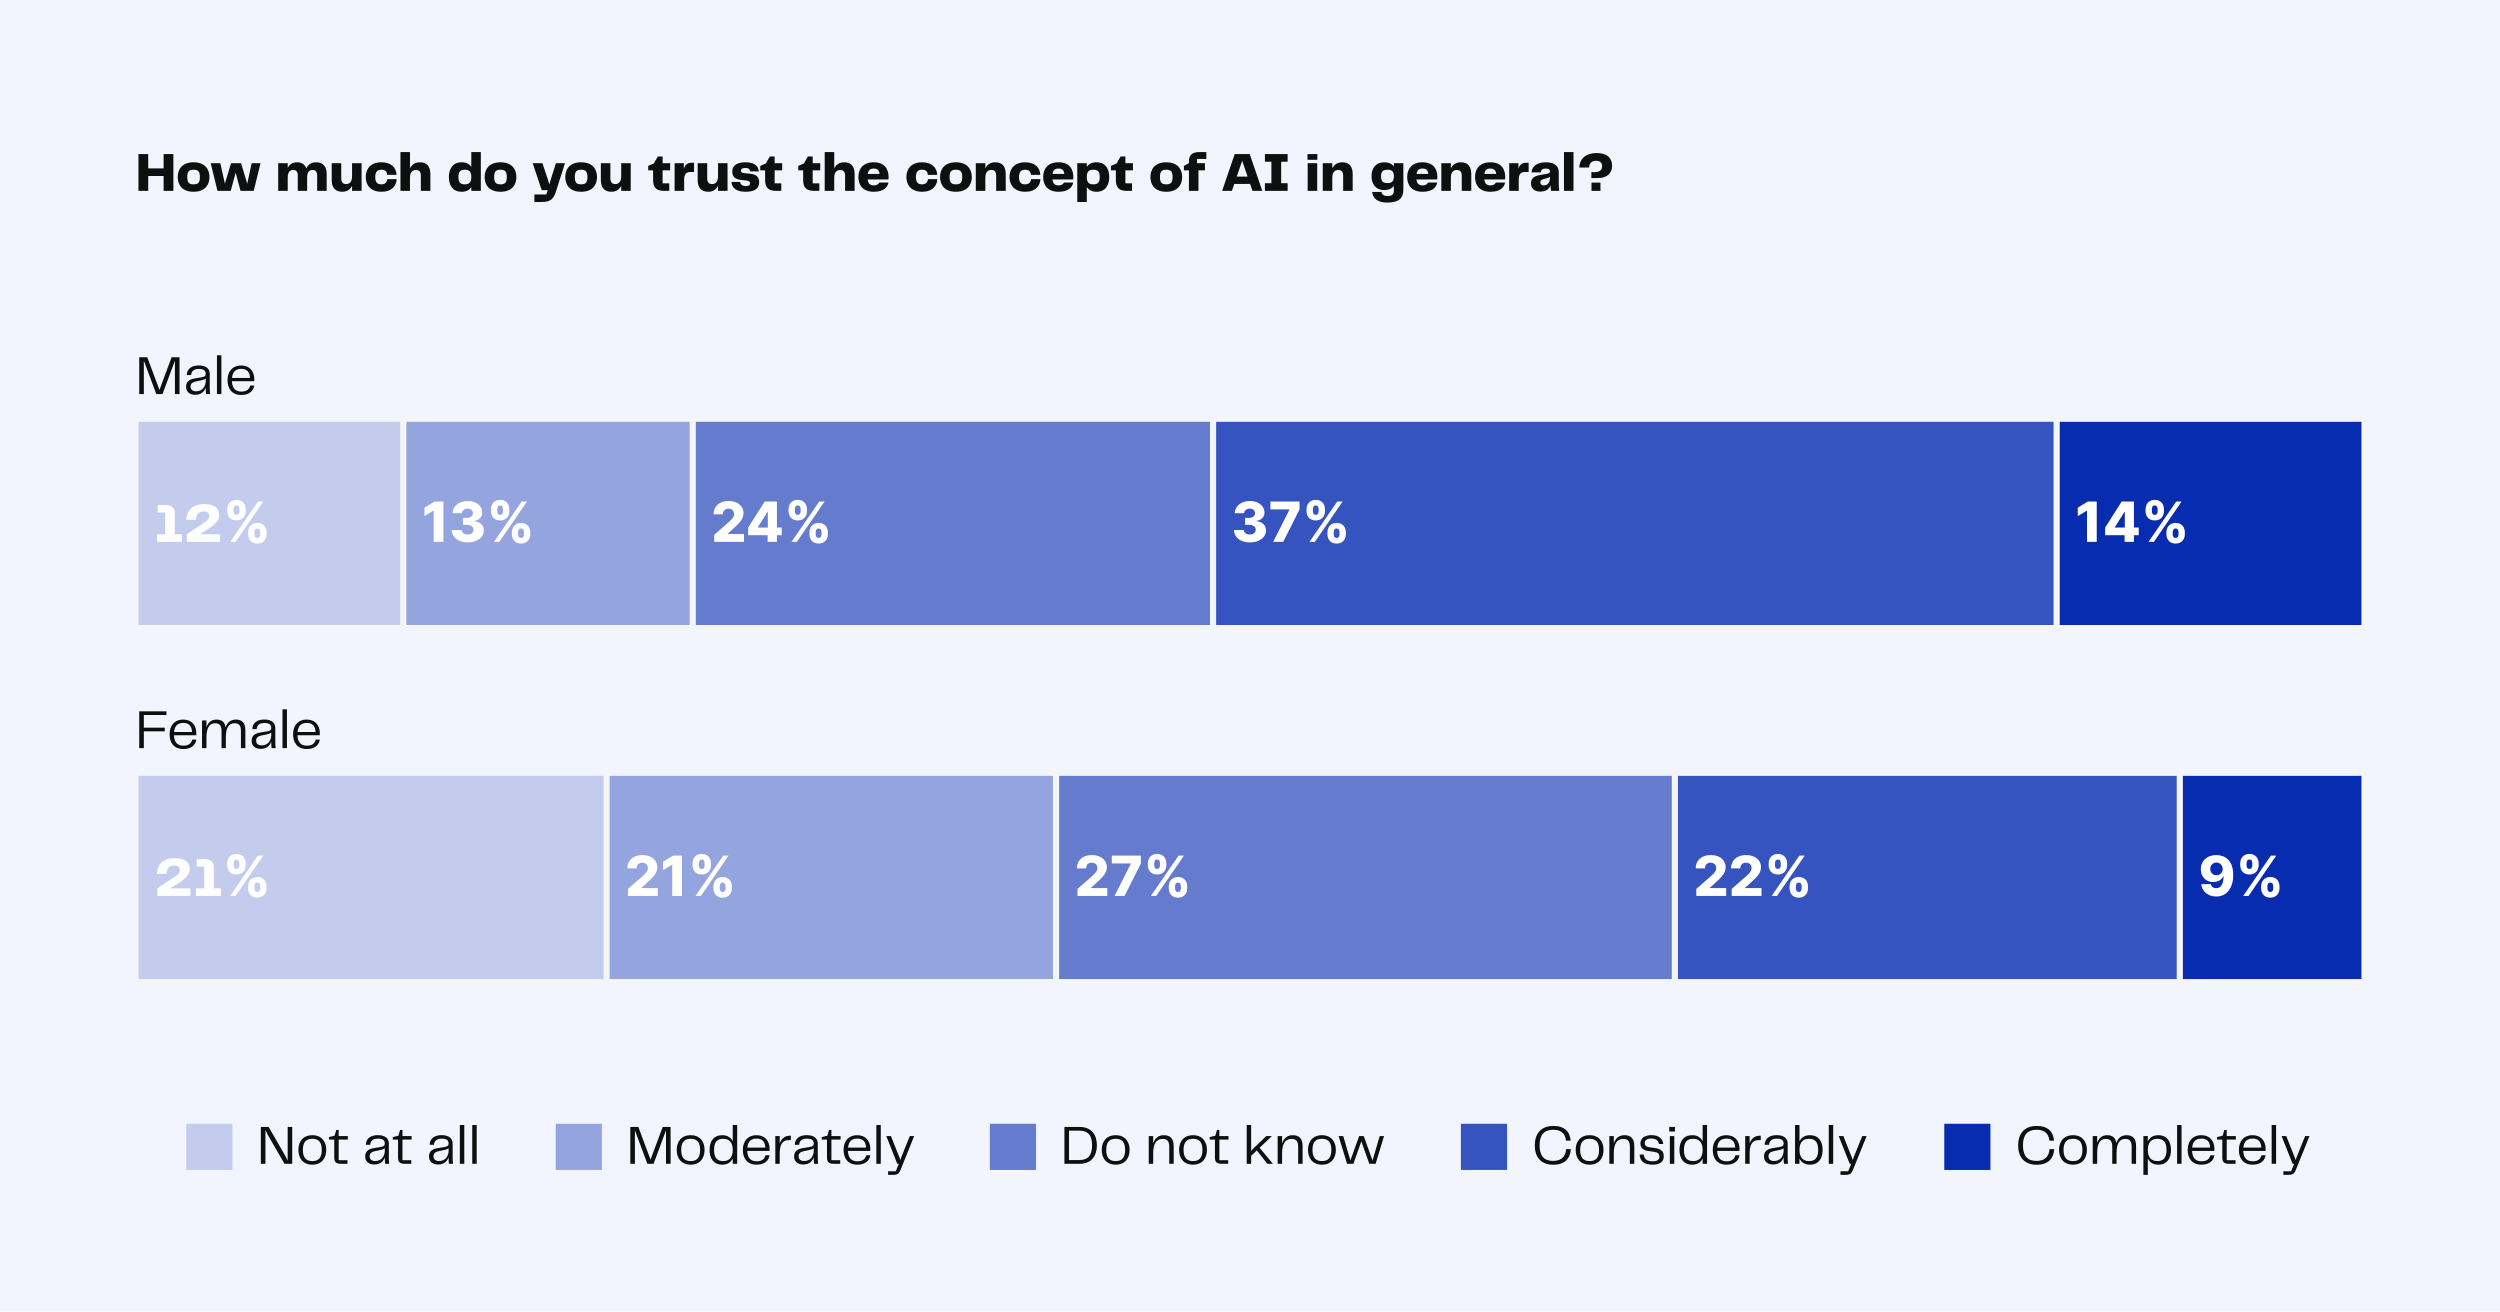 <svg width="812" height="426" viewBox="0 0 812 426" fill="none" xmlns="http://www.w3.org/2000/svg">
<rect width="812" height="426" fill="#F2F5FD"/>
<path d="M53.144 54.692V50.03H56.312V62H53.144V57.158H48.14V62H44.972V50.03H48.14V54.692H53.144ZM62.873 62.288C59.057 62.288 57.725 59.93 57.725 57.5C57.725 55.088 59.057 52.712 62.873 52.712C66.689 52.712 68.039 55.088 68.039 57.5C68.039 59.912 66.689 62.288 62.873 62.288ZM60.821 57.5C60.821 59.3 61.397 59.876 62.873 59.876C64.349 59.876 64.925 59.3 64.925 57.5C64.925 55.7 64.349 55.124 62.873 55.124C61.397 55.124 60.821 55.7 60.821 57.5ZM80.301 59.66L81.741 53H84.621L82.407 62H78.123L76.539 56.078L74.937 62H70.635L68.439 53H71.553L73.047 59.642L75.045 53H78.303L80.301 59.66ZM102.669 52.712C105.027 52.712 106.107 54.17 106.107 56.528V62H103.011V56.996C103.011 55.844 102.561 55.214 101.535 55.214C100.311 55.214 99.754 56.006 99.754 57.77V62H96.712V56.996C96.712 55.844 96.261 55.214 95.236 55.214C94.029 55.214 93.454 56.006 93.454 57.77V62H90.358V53H93.454V54.53C94.011 53.414 94.966 52.712 96.513 52.712C98.061 52.712 99.034 53.45 99.484 54.71C100.041 53.504 101.031 52.712 102.669 52.712ZM114.347 57.23V53H117.443V62H114.347V60.362C113.771 61.532 112.745 62.288 111.161 62.288C108.803 62.288 107.741 60.83 107.741 58.472V53H110.837V57.932C110.837 59.138 111.323 59.786 112.421 59.786C113.627 59.786 114.347 58.958 114.347 57.23ZM118.791 57.5C118.791 55.07 120.159 52.712 123.885 52.712C127.143 52.712 128.727 54.548 128.799 56.798H125.757C125.667 55.736 125.127 55.124 123.921 55.124C122.625 55.124 121.887 55.7 121.887 57.5C121.887 59.3 122.589 59.876 123.867 59.876C125.145 59.876 125.685 59.174 125.793 58.184H128.835C128.763 60.326 127.269 62.288 123.921 62.288C120.195 62.288 118.791 59.93 118.791 57.5ZM136.402 52.712C138.76 52.712 139.786 54.17 139.786 56.528V62H136.69V57.05C136.69 55.862 136.204 55.214 135.124 55.214C133.882 55.214 133.162 56.006 133.162 57.77V62H130.066V49.4H133.162V54.674C133.756 53.486 134.8 52.712 136.402 52.712ZM153.08 54.224V49.4H156.176V62H153.08V60.776C152.45 61.73 151.442 62.288 149.93 62.288C146.96 62.288 145.79 60.056 145.79 57.482C145.79 54.98 146.96 52.712 149.93 52.712C151.442 52.712 152.45 53.27 153.08 54.224ZM150.956 59.876C152.54 59.876 153.08 59.102 153.08 57.5C153.08 55.898 152.54 55.124 150.956 55.124C149.426 55.124 148.904 55.826 148.904 57.5C148.904 59.174 149.426 59.876 150.956 59.876ZM162.558 62.288C158.742 62.288 157.41 59.93 157.41 57.5C157.41 55.088 158.742 52.712 162.558 52.712C166.374 52.712 167.724 55.088 167.724 57.5C167.724 59.912 166.374 62.288 162.558 62.288ZM160.506 57.5C160.506 59.3 161.082 59.876 162.558 59.876C164.034 59.876 164.61 59.3 164.61 57.5C164.61 55.7 164.034 55.124 162.558 55.124C161.082 55.124 160.506 55.7 160.506 57.5ZM178.912 58.22L180.568 53H183.502L180.64 62.018C179.92 64.358 178.984 65.6 176.158 65.6H173.566V63.152H177.436L177.904 61.748H175.942L173.026 53H176.176L177.922 58.22L178.444 59.894L178.912 58.22ZM188.75 62.288C184.934 62.288 183.602 59.93 183.602 57.5C183.602 55.088 184.934 52.712 188.75 52.712C192.566 52.712 193.916 55.088 193.916 57.5C193.916 59.912 192.566 62.288 188.75 62.288ZM186.698 57.5C186.698 59.3 187.274 59.876 188.75 59.876C190.226 59.876 190.802 59.3 190.802 57.5C190.802 55.7 190.226 55.124 188.75 55.124C187.274 55.124 186.698 55.7 186.698 57.5ZM201.763 57.23V53H204.859V62H201.763V60.362C201.187 61.532 200.161 62.288 198.577 62.288C196.219 62.288 195.157 60.83 195.157 58.472V53H198.253V57.932C198.253 59.138 198.739 59.786 199.837 59.786C201.043 59.786 201.763 58.958 201.763 57.23ZM217.379 62H215.741C212.987 62 212.123 60.776 212.123 58.454V55.322H210.539V53.882L212.375 53.072L213.653 50.822H215.219V53H217.667V55.322H215.219V59.552H217.379V62ZM224.679 52.856H225.435V55.862H224.337C222.843 55.862 222.213 56.582 222.213 58.4V62H219.117V53H222.123V54.836C222.483 53.558 223.221 52.856 224.679 52.856ZM233.21 57.23V53H236.306V62H233.21V60.362C232.634 61.532 231.608 62.288 230.024 62.288C227.666 62.288 226.604 60.83 226.604 58.472V53H229.7V57.932C229.7 59.138 230.186 59.786 231.284 59.786C232.49 59.786 233.21 58.958 233.21 57.23ZM237.58 59.102H240.388C240.46 59.84 241.072 60.434 242.224 60.434C243.232 60.434 243.628 60.11 243.628 59.588C243.628 59.138 243.466 58.76 242.422 58.634L240.514 58.418C238.768 58.22 237.832 57.284 237.832 55.718C237.832 53.576 239.668 52.712 242.08 52.712C244.564 52.712 246.292 53.558 246.472 55.664H243.664C243.574 54.962 243.088 54.548 242.098 54.548C241.054 54.548 240.658 54.926 240.658 55.43C240.658 55.808 240.874 56.15 241.72 56.24L243.574 56.42C245.698 56.636 246.58 57.5 246.58 59.228C246.58 60.938 245.518 62.288 242.17 62.288C238.876 62.288 237.652 60.758 237.58 59.102ZM253.765 62H252.127C249.373 62 248.509 60.776 248.509 58.454V55.322H246.925V53.882L248.761 53.072L250.039 50.822H251.605V53H254.053V55.322H251.605V59.552H253.765V62ZM266.123 62H264.485C261.731 62 260.867 60.776 260.867 58.454V55.322H259.283V53.882L261.119 53.072L262.397 50.822H263.963V53H266.411V55.322H263.963V59.552H266.123V62ZM274.197 52.712C276.555 52.712 277.581 54.17 277.581 56.528V62H274.485V57.05C274.485 55.862 273.999 55.214 272.919 55.214C271.677 55.214 270.957 56.006 270.957 57.77V62H267.861V49.4H270.957V54.674C271.551 53.486 272.595 52.712 274.197 52.712ZM283.845 60.218C284.763 60.218 285.321 59.822 285.573 59.282H288.579C288.273 60.83 287.049 62.288 283.773 62.288C280.101 62.288 278.805 59.948 278.805 57.482C278.805 54.872 280.317 52.712 283.773 52.712C287.445 52.712 288.615 55.034 288.615 57.536C288.615 57.824 288.597 58.094 288.561 58.292H281.811C281.991 59.732 282.693 60.218 283.845 60.218ZM283.809 54.746C282.693 54.746 282.045 55.196 281.847 56.492H285.681C285.573 55.358 285.015 54.746 283.809 54.746ZM294.397 57.5C294.397 55.07 295.765 52.712 299.491 52.712C302.749 52.712 304.333 54.548 304.405 56.798H301.363C301.273 55.736 300.733 55.124 299.527 55.124C298.231 55.124 297.493 55.7 297.493 57.5C297.493 59.3 298.195 59.876 299.473 59.876C300.751 59.876 301.291 59.174 301.399 58.184H304.441C304.369 60.326 302.875 62.288 299.527 62.288C295.801 62.288 294.397 59.93 294.397 57.5ZM310.478 62.288C306.662 62.288 305.33 59.93 305.33 57.5C305.33 55.088 306.662 52.712 310.478 52.712C314.294 52.712 315.644 55.088 315.644 57.5C315.644 59.912 314.294 62.288 310.478 62.288ZM308.426 57.5C308.426 59.3 309.002 59.876 310.478 59.876C311.954 59.876 312.53 59.3 312.53 57.5C312.53 55.7 311.954 55.124 310.478 55.124C309.002 55.124 308.426 55.7 308.426 57.5ZM323.275 52.712C325.633 52.712 326.659 54.17 326.659 56.528V62H323.563V57.05C323.563 55.862 323.077 55.214 321.997 55.214C320.755 55.214 320.035 56.006 320.035 57.77V62H316.939V53H320.035V54.674C320.629 53.486 321.673 52.712 323.275 52.712ZM327.883 57.5C327.883 55.07 329.251 52.712 332.977 52.712C336.235 52.712 337.819 54.548 337.891 56.798H334.849C334.759 55.736 334.219 55.124 333.013 55.124C331.717 55.124 330.979 55.7 330.979 57.5C330.979 59.3 331.681 59.876 332.959 59.876C334.237 59.876 334.777 59.174 334.885 58.184H337.927C337.855 60.326 336.361 62.288 333.013 62.288C329.287 62.288 327.883 59.93 327.883 57.5ZM343.857 60.218C344.775 60.218 345.333 59.822 345.585 59.282H348.591C348.285 60.83 347.061 62.288 343.785 62.288C340.113 62.288 338.817 59.948 338.817 57.482C338.817 54.872 340.329 52.712 343.785 52.712C347.457 52.712 348.627 55.034 348.627 57.536C348.627 57.824 348.609 58.094 348.573 58.292H341.823C342.003 59.732 342.705 60.218 343.857 60.218ZM343.821 54.746C342.705 54.746 342.057 55.196 341.859 56.492H345.693C345.585 55.358 345.027 54.746 343.821 54.746ZM356.162 52.712C359.114 52.712 360.284 54.926 360.284 57.518C360.284 60.02 359.114 62.288 356.162 62.288C354.632 62.288 353.606 61.712 352.994 60.74V65.6H349.898V53H352.994V54.224C353.606 53.27 354.632 52.712 356.162 52.712ZM355.118 59.876C356.648 59.876 357.188 59.174 357.188 57.5C357.188 55.826 356.648 55.124 355.118 55.124C353.534 55.124 352.994 55.898 352.994 57.5C352.994 59.102 353.534 59.876 355.118 59.876ZM367.689 62H366.051C363.297 62 362.433 60.776 362.433 58.454V55.322H360.849V53.882L362.685 53.072L363.963 50.822H365.529V53H367.977V55.322H365.529V59.552H367.689V62ZM378.805 62.288C374.989 62.288 373.656 59.93 373.656 57.5C373.656 55.088 374.989 52.712 378.805 52.712C382.621 52.712 383.971 55.088 383.971 57.5C383.971 59.912 382.621 62.288 378.805 62.288ZM376.753 57.5C376.753 59.3 377.329 59.876 378.805 59.876C380.281 59.876 380.857 59.3 380.857 57.5C380.857 55.7 380.281 55.124 378.805 55.124C377.329 55.124 376.753 55.7 376.753 57.5ZM389.263 62H386.167V55.322H384.529V53.882L386.167 52.982V52.388C386.167 50.588 387.085 49.4 389.353 49.4H391.819V51.632H388.795V53H391.369V55.322H389.263V62ZM409.995 62H406.809L406.035 59.75H400.887L400.113 62H396.945L401.031 50.03H405.909L409.995 62ZM403.461 52.226L401.697 57.356H405.225L403.461 52.226ZM418.223 50.03V52.532H416.117V59.498H418.223V62H410.843V59.498H412.949V52.532H410.843V50.03H418.223ZM427.879 51.902H424.675V50.03H427.879V51.902ZM427.825 62H424.729V53H427.825V62ZM435.969 52.712C438.327 52.712 439.353 54.17 439.353 56.528V62H436.257V57.05C436.257 55.862 435.771 55.214 434.691 55.214C433.449 55.214 432.729 56.006 432.729 57.77V62H429.633V53H432.729V54.674C433.323 53.486 434.367 52.712 435.969 52.712ZM452.719 54.08V53H455.815V61.478C455.815 64.394 454.357 65.798 450.559 65.798C447.301 65.798 445.825 64.286 445.699 62.342H448.705C448.813 63.134 449.389 63.674 450.721 63.674C452.089 63.674 452.719 63.17 452.719 61.964V60.362C452.107 61.226 451.117 61.73 449.641 61.73C446.671 61.73 445.465 59.606 445.465 57.23C445.465 54.8 446.671 52.73 449.641 52.73C451.117 52.73 452.107 53.234 452.719 54.08ZM450.703 59.462C452.215 59.462 452.719 58.742 452.719 57.284C452.719 55.844 452.215 55.124 450.703 55.124C449.155 55.124 448.561 55.736 448.561 57.284C448.561 58.85 449.155 59.462 450.703 59.462ZM462.087 60.218C463.005 60.218 463.563 59.822 463.815 59.282H466.821C466.515 60.83 465.291 62.288 462.015 62.288C458.343 62.288 457.047 59.948 457.047 57.482C457.047 54.872 458.559 52.712 462.015 52.712C465.687 52.712 466.857 55.034 466.857 57.536C466.857 57.824 466.839 58.094 466.803 58.292H460.053C460.233 59.732 460.935 60.218 462.087 60.218ZM462.051 54.746C460.935 54.746 460.287 55.196 460.089 56.492H463.923C463.815 55.358 463.257 54.746 462.051 54.746ZM474.483 52.712C476.841 52.712 477.867 54.17 477.867 56.528V62H474.771V57.05C474.771 55.862 474.285 55.214 473.205 55.214C471.963 55.214 471.243 56.006 471.243 57.77V62H468.147V53H471.243V54.674C471.837 53.486 472.881 52.712 474.483 52.712ZM484.13 60.218C485.048 60.218 485.606 59.822 485.858 59.282H488.864C488.558 60.83 487.334 62.288 484.058 62.288C480.386 62.288 479.09 59.948 479.09 57.482C479.09 54.872 480.602 52.712 484.058 52.712C487.73 52.712 488.9 55.034 488.9 57.536C488.9 57.824 488.882 58.094 488.846 58.292H482.096C482.276 59.732 482.978 60.218 484.13 60.218ZM484.094 54.746C482.978 54.746 482.33 55.196 482.132 56.492H485.966C485.858 55.358 485.3 54.746 484.094 54.746ZM495.751 52.856H496.507V55.862H495.409C493.915 55.862 493.285 56.582 493.285 58.4V62H490.189V53H493.195V54.836C493.555 53.558 494.293 52.856 495.751 52.856ZM500.256 62.234C498.456 62.234 497.268 61.208 497.268 59.624C497.268 58.184 497.862 57.23 500.346 56.816L502.38 56.456C503.208 56.312 503.424 56.096 503.424 55.628C503.424 55.088 503.1 54.764 502.074 54.764C500.994 54.764 500.472 55.196 500.454 55.988H497.448C497.538 54.08 499.194 52.712 502.038 52.712C504.882 52.712 506.286 53.882 506.286 55.934V59.516C506.286 60.47 506.34 61.262 506.448 62H503.784C503.694 61.478 503.64 60.866 503.64 60.128C503.19 61.442 502.074 62.234 500.256 62.234ZM501.426 60.218C502.596 60.218 503.424 59.39 503.424 57.77V57.428C502.992 57.752 502.578 57.86 502.02 58.004L501.498 58.13C500.634 58.346 500.31 58.652 500.31 59.264C500.31 59.894 500.796 60.218 501.426 60.218ZM511.075 62H507.979V49.4H511.075V62ZM518.876 57.842H516.878V55.916H517.886C519.776 55.916 520.37 55.016 520.37 53.954C520.37 52.964 519.74 52.226 518.462 52.226C516.914 52.226 516.212 53.036 516.14 54.404H512.936C513.044 52.298 514.304 49.706 518.642 49.706C522.188 49.706 523.61 51.506 523.61 53.846C523.61 56.276 521.99 57.842 518.876 57.842ZM519.83 62H516.914V59.3H519.83V62Z" fill="#0E1010"/>
<path d="M58.31 116.03V128H56.816V117.146L52.784 128H50.768L46.718 117.146V128H45.224V116.03H47.834L51.794 126.65L55.736 116.03H58.31ZM63.412 128.234C61.684 128.234 60.442 127.334 60.442 125.624C60.442 124.166 61.234 123.248 63.178 122.924L65.464 122.546C66.418 122.384 66.814 122.132 66.814 121.448C66.814 120.53 66.346 119.828 64.6 119.828C62.836 119.828 62.17 120.656 62.08 121.826H60.658C60.712 119.918 62.062 118.694 64.546 118.694C67.012 118.694 68.128 119.828 68.128 121.448V125.768C68.128 126.416 68.146 127.118 68.236 128H66.922C66.85 127.226 66.796 126.56 66.796 125.894C66.454 126.974 65.5 128.234 63.412 128.234ZM63.7 127.1C65.824 127.1 66.814 125.444 66.814 123.734V122.96C66.364 123.284 65.878 123.428 65.194 123.572L63.7 123.878C62.476 124.13 61.9 124.598 61.9 125.57C61.9 126.596 62.638 127.1 63.7 127.1ZM71.908 128H70.468V115.4H71.908V128ZM78.421 127.19C80.185 127.19 80.995 126.362 81.265 125.228H82.579C82.399 126.596 81.355 128.288 78.367 128.288C75.271 128.288 73.903 126.2 73.903 123.482C73.903 120.8 75.379 118.712 78.367 118.712C81.067 118.712 82.597 120.566 82.597 123.194C82.597 123.428 82.597 123.608 82.561 123.824H75.325C75.433 126.29 76.621 127.19 78.421 127.19ZM78.385 119.81C76.675 119.81 75.559 120.62 75.361 122.744H81.193C81.121 120.674 80.059 119.81 78.385 119.81Z" fill="#0E1010"/>
<rect x="44.5" y="136.5" width="86" height="67" fill="#082CAF" fill-opacity="0.2" stroke="#F3F5F7"/>
<rect x="131.5" y="136.5" width="93" height="67" fill="#082CAF" fill-opacity="0.4" stroke="#F3F5F7"/>
<rect x="225.5" y="136.5" width="168" height="67" fill="#082CAF" fill-opacity="0.6" stroke="#F3F5F7"/>
<rect x="668.5" y="136.5" width="99" height="67" fill="#082CAF" stroke="#F3F5F7"/>
<rect x="394.5" y="136.5" width="273" height="67" fill="#082CAF" fill-opacity="0.8" stroke="#F3F5F7"/>
<path d="M59.09 176H50.972V173.534H53.636V166.496H51.224V164.03H53.69C55.922 164.03 56.786 165.128 56.786 166.658V173.534H59.09V176ZM71.442 176H60.66V173.534L66.709 169.484C67.626 168.872 67.969 168.26 67.969 167.558C67.969 166.766 67.465 166.118 66.186 166.118C64.296 166.118 63.721 167.36 63.666 168.836H60.48C60.535 166.28 62.118 163.724 66.331 163.724C69.984 163.724 71.191 165.326 71.191 167.252C71.191 168.854 70.201 170.276 67.177 172.058L64.873 173.534H71.442V176ZM80.603 173.545V172.855C80.603 172.318 80.719 171.822 80.949 171.366C81.183 170.91 81.522 170.543 81.965 170.266C82.408 169.989 82.949 169.851 83.589 169.851C84.241 169.851 84.788 169.989 85.231 170.266C85.679 170.539 86.015 170.903 86.241 171.359C86.471 171.811 86.587 172.31 86.587 172.855V173.545C86.587 174.082 86.471 174.579 86.241 175.035C86.011 175.491 85.672 175.857 85.225 176.134C84.778 176.411 84.232 176.55 83.589 176.55C82.941 176.55 82.395 176.411 81.952 176.134C81.509 175.857 81.172 175.491 80.942 175.035C80.716 174.579 80.603 174.082 80.603 173.545ZM82.643 172.855V173.545C82.643 173.818 82.709 174.08 82.841 174.332C82.977 174.583 83.226 174.709 83.589 174.709C83.959 174.709 84.209 174.587 84.337 174.344C84.464 174.097 84.528 173.831 84.528 173.545V172.855C84.528 172.57 84.466 172.301 84.343 172.05C84.224 171.794 83.972 171.666 83.589 171.666C83.231 171.666 82.984 171.794 82.847 172.05C82.711 172.301 82.643 172.57 82.643 172.855ZM73.815 166.054V165.364C73.815 164.818 73.932 164.32 74.167 163.868C74.405 163.412 74.746 163.048 75.189 162.775C75.633 162.498 76.17 162.359 76.8 162.359C77.452 162.359 78 162.498 78.443 162.775C78.89 163.048 79.229 163.412 79.459 163.868C79.689 164.32 79.805 164.818 79.805 165.364V166.054C79.805 166.599 79.687 167.098 79.453 167.55C79.223 168.001 78.884 168.362 78.437 168.63C77.989 168.898 77.444 169.033 76.8 169.033C76.157 169.033 75.611 168.896 75.164 168.624C74.721 168.351 74.384 167.989 74.154 167.537C73.928 167.085 73.815 166.591 73.815 166.054ZM75.873 165.364V166.054C75.873 166.339 75.939 166.606 76.072 166.853C76.208 167.096 76.451 167.217 76.8 167.217C77.175 167.217 77.424 167.096 77.548 166.853C77.676 166.606 77.74 166.339 77.74 166.054V165.364C77.74 165.078 77.68 164.81 77.561 164.558C77.442 164.303 77.188 164.175 76.8 164.175C76.442 164.175 76.197 164.305 76.065 164.565C75.937 164.825 75.873 165.091 75.873 165.364ZM74.78 176L83.78 162.909H85.525L76.525 176H74.78Z" fill="white"/>
<path d="M144.018 162.909V176H140.861V165.862H140.784L137.857 167.652V164.916L141.085 162.909H144.018ZM151.892 176.179C150.895 176.179 150.01 176.009 149.239 175.668C148.472 175.322 147.867 174.847 147.424 174.242C146.981 173.637 146.755 172.94 146.746 172.152H149.93C149.942 172.437 150.034 172.691 150.204 172.913C150.375 173.13 150.607 173.3 150.901 173.424C151.195 173.548 151.53 173.609 151.905 173.609C152.28 173.609 152.61 173.543 152.895 173.411C153.185 173.275 153.411 173.089 153.573 172.855C153.735 172.616 153.814 172.344 153.809 172.037C153.814 171.73 153.726 171.457 153.547 171.219C153.368 170.98 153.115 170.795 152.787 170.663C152.463 170.531 152.079 170.464 151.636 170.464H150.364V168.214H151.636C152.024 168.214 152.365 168.151 152.659 168.023C152.957 167.895 153.189 167.716 153.356 167.486C153.522 167.251 153.603 166.983 153.599 166.68C153.603 166.386 153.532 166.129 153.388 165.907C153.247 165.681 153.049 165.506 152.793 165.383C152.542 165.259 152.25 165.197 151.917 165.197C151.568 165.197 151.251 165.259 150.965 165.383C150.684 165.506 150.46 165.681 150.294 165.907C150.128 166.133 150.04 166.395 150.032 166.693H147.008C147.017 165.913 147.234 165.227 147.66 164.635C148.086 164.038 148.666 163.572 149.399 163.235C150.136 162.898 150.976 162.73 151.917 162.73C152.855 162.73 153.68 162.894 154.391 163.222C155.103 163.55 155.657 163.998 156.053 164.565C156.449 165.127 156.648 165.764 156.648 166.476C156.652 167.213 156.411 167.82 155.925 168.298C155.444 168.775 154.824 169.069 154.065 169.18V169.282C155.079 169.401 155.844 169.729 156.36 170.266C156.88 170.803 157.138 171.474 157.133 172.28C157.133 173.038 156.91 173.712 156.462 174.3C156.019 174.884 155.401 175.344 154.608 175.68C153.82 176.013 152.915 176.179 151.892 176.179ZM166.25 173.545V172.855C166.25 172.318 166.365 171.822 166.595 171.366C166.83 170.91 167.168 170.543 167.612 170.266C168.055 169.989 168.596 169.851 169.235 169.851C169.887 169.851 170.435 169.989 170.878 170.266C171.325 170.539 171.662 170.903 171.888 171.359C172.118 171.811 172.233 172.31 172.233 172.855V173.545C172.233 174.082 172.118 174.579 171.888 175.035C171.658 175.491 171.319 175.857 170.871 176.134C170.424 176.411 169.879 176.55 169.235 176.55C168.587 176.55 168.042 176.411 167.599 176.134C167.156 175.857 166.819 175.491 166.589 175.035C166.363 174.579 166.25 174.082 166.25 173.545ZM168.289 172.855V173.545C168.289 173.818 168.355 174.08 168.487 174.332C168.624 174.583 168.873 174.709 169.235 174.709C169.606 174.709 169.855 174.587 169.983 174.344C170.111 174.097 170.175 173.831 170.175 173.545V172.855C170.175 172.57 170.113 172.301 169.989 172.05C169.87 171.794 169.619 171.666 169.235 171.666C168.877 171.666 168.63 171.794 168.494 172.05C168.357 172.301 168.289 172.57 168.289 172.855ZM159.462 166.054V165.364C159.462 164.818 159.579 164.32 159.813 163.868C160.052 163.412 160.393 163.048 160.836 162.775C161.279 162.498 161.816 162.359 162.447 162.359C163.099 162.359 163.646 162.498 164.089 162.775C164.537 163.048 164.876 163.412 165.106 163.868C165.336 164.32 165.451 164.818 165.451 165.364V166.054C165.451 166.599 165.334 167.098 165.099 167.55C164.869 168.001 164.531 168.362 164.083 168.63C163.636 168.898 163.09 169.033 162.447 169.033C161.803 169.033 161.258 168.896 160.81 168.624C160.367 168.351 160.031 167.989 159.8 167.537C159.575 167.085 159.462 166.591 159.462 166.054ZM161.52 165.364V166.054C161.52 166.339 161.586 166.606 161.718 166.853C161.854 167.096 162.097 167.217 162.447 167.217C162.822 167.217 163.071 167.096 163.195 166.853C163.322 166.606 163.386 166.339 163.386 166.054V165.364C163.386 165.078 163.327 164.81 163.207 164.558C163.088 164.303 162.835 164.175 162.447 164.175C162.089 164.175 161.844 164.305 161.712 164.565C161.584 164.825 161.52 165.091 161.52 165.364ZM160.427 176L169.427 162.909H171.172L162.172 176H160.427Z" fill="white"/>
<path d="M231.965 176V173.724L236.74 169.544C237.098 169.22 237.403 168.924 237.654 168.656C237.906 168.383 238.097 168.11 238.229 167.837C238.362 167.56 238.428 167.26 238.428 166.936C238.428 166.574 238.349 166.265 238.191 166.009C238.033 165.749 237.816 165.549 237.539 165.408C237.262 165.268 236.945 165.197 236.587 165.197C236.224 165.197 235.907 165.272 235.634 165.421C235.362 165.566 235.148 165.777 234.995 166.054C234.846 166.331 234.771 166.668 234.771 167.064H231.773C231.773 166.173 231.974 165.404 232.374 164.756C232.775 164.109 233.337 163.61 234.062 163.261C234.79 162.907 235.636 162.73 236.599 162.73C237.592 162.73 238.455 162.896 239.188 163.229C239.921 163.561 240.488 164.026 240.888 164.622C241.293 165.214 241.496 165.903 241.496 166.687C241.496 167.185 241.396 167.68 241.195 168.17C240.995 168.66 240.635 169.201 240.115 169.793C239.599 170.386 238.866 171.095 237.916 171.922L236.35 173.366V173.45H241.656V176H231.965ZM243.003 173.827V171.359L248.366 162.909H250.558V166.259H249.286L246.148 171.232V171.334H253.914V173.827H243.003ZM249.324 176V173.072L249.388 171.992V162.909H252.348V176H249.324ZM262.904 173.545V172.855C262.904 172.318 263.019 171.822 263.249 171.366C263.484 170.91 263.823 170.543 264.266 170.266C264.709 169.989 265.25 169.851 265.889 169.851C266.541 169.851 267.089 169.989 267.532 170.266C267.98 170.539 268.316 170.903 268.542 171.359C268.772 171.811 268.887 172.31 268.887 172.855V173.545C268.887 174.082 268.772 174.579 268.542 175.035C268.312 175.491 267.973 175.857 267.526 176.134C267.078 176.411 266.533 176.55 265.889 176.55C265.242 176.55 264.696 176.411 264.253 176.134C263.81 175.857 263.473 175.491 263.243 175.035C263.017 174.579 262.904 174.082 262.904 173.545ZM264.943 172.855V173.545C264.943 173.818 265.009 174.08 265.142 174.332C265.278 174.583 265.527 174.709 265.889 174.709C266.26 174.709 266.509 174.587 266.637 174.344C266.765 174.097 266.829 173.831 266.829 173.545V172.855C266.829 172.57 266.767 172.301 266.644 172.05C266.524 171.794 266.273 171.666 265.889 171.666C265.531 171.666 265.284 171.794 265.148 172.05C265.012 172.301 264.943 172.57 264.943 172.855ZM256.116 166.054V165.364C256.116 164.818 256.233 164.32 256.468 163.868C256.706 163.412 257.047 163.048 257.49 162.775C257.933 162.498 258.47 162.359 259.101 162.359C259.753 162.359 260.301 162.498 260.744 162.775C261.191 163.048 261.53 163.412 261.76 163.868C261.99 164.32 262.105 164.818 262.105 165.364V166.054C262.105 166.599 261.988 167.098 261.754 167.55C261.524 168.001 261.185 168.362 260.737 168.63C260.29 168.898 259.744 169.033 259.101 169.033C258.458 169.033 257.912 168.896 257.465 168.624C257.021 168.351 256.685 167.989 256.455 167.537C256.229 167.085 256.116 166.591 256.116 166.054ZM258.174 165.364V166.054C258.174 166.339 258.24 166.606 258.372 166.853C258.509 167.096 258.752 167.217 259.101 167.217C259.476 167.217 259.725 167.096 259.849 166.853C259.977 166.606 260.041 166.339 260.041 166.054V165.364C260.041 165.078 259.981 164.81 259.862 164.558C259.742 164.303 259.489 164.175 259.101 164.175C258.743 164.175 258.498 164.305 258.366 164.565C258.238 164.825 258.174 165.091 258.174 165.364ZM257.081 176L266.081 162.909H267.826L258.826 176H257.081Z" fill="white"/>
<path d="M405.945 176.179C404.947 176.179 404.063 176.009 403.292 175.668C402.525 175.322 401.92 174.847 401.477 174.242C401.033 173.637 400.808 172.94 400.799 172.152H403.982C403.995 172.437 404.087 172.691 404.257 172.913C404.428 173.13 404.66 173.3 404.954 173.424C405.248 173.548 405.582 173.609 405.957 173.609C406.332 173.609 406.663 173.543 406.948 173.411C407.238 173.275 407.464 173.089 407.626 172.855C407.788 172.616 407.866 172.344 407.862 172.037C407.866 171.73 407.779 171.457 407.6 171.219C407.421 170.98 407.168 170.795 406.839 170.663C406.516 170.531 406.132 170.464 405.689 170.464H404.417V168.214H405.689C406.077 168.214 406.418 168.151 406.712 168.023C407.01 167.895 407.242 167.716 407.408 167.486C407.575 167.251 407.656 166.983 407.651 166.68C407.656 166.386 407.585 166.129 407.44 165.907C407.3 165.681 407.102 165.506 406.846 165.383C406.594 165.259 406.303 165.197 405.97 165.197C405.621 165.197 405.303 165.259 405.018 165.383C404.737 165.506 404.513 165.681 404.347 165.907C404.18 166.133 404.093 166.395 404.085 166.693H401.061C401.07 165.913 401.287 165.227 401.713 164.635C402.139 164.038 402.719 163.572 403.452 163.235C404.189 162.898 405.028 162.73 405.97 162.73C406.908 162.73 407.732 162.894 408.444 163.222C409.156 163.55 409.71 163.998 410.106 164.565C410.502 165.127 410.7 165.764 410.7 166.476C410.705 167.213 410.464 167.82 409.978 168.298C409.496 168.775 408.876 169.069 408.118 169.18V169.282C409.132 169.401 409.897 169.729 410.413 170.266C410.933 170.803 411.19 171.474 411.186 172.28C411.186 173.038 410.962 173.712 410.515 174.3C410.072 174.884 409.454 175.344 408.661 175.68C407.873 176.013 406.967 176.179 405.945 176.179ZM413.527 176L418.807 165.543V165.46H412.632V162.909H422.08V165.479L416.781 176H413.527ZM431.148 173.545V172.855C431.148 172.318 431.263 171.822 431.494 171.366C431.728 170.91 432.067 170.543 432.51 170.266C432.953 169.989 433.494 169.851 434.134 169.851C434.786 169.851 435.333 169.989 435.776 170.266C436.224 170.539 436.56 170.903 436.786 171.359C437.016 171.811 437.131 172.31 437.131 172.855V173.545C437.131 174.082 437.016 174.579 436.786 175.035C436.556 175.491 436.217 175.857 435.77 176.134C435.322 176.411 434.777 176.55 434.134 176.55C433.486 176.55 432.94 176.411 432.497 176.134C432.054 175.857 431.717 175.491 431.487 175.035C431.261 174.579 431.148 174.082 431.148 173.545ZM433.188 172.855V173.545C433.188 173.818 433.254 174.08 433.386 174.332C433.522 174.583 433.771 174.709 434.134 174.709C434.504 174.709 434.754 174.587 434.881 174.344C435.009 174.097 435.073 173.831 435.073 173.545V172.855C435.073 172.57 435.011 172.301 434.888 172.05C434.768 171.794 434.517 171.666 434.134 171.666C433.776 171.666 433.528 171.794 433.392 172.05C433.256 172.301 433.188 172.57 433.188 172.855ZM424.36 166.054V165.364C424.36 164.818 424.477 164.32 424.712 163.868C424.95 163.412 425.291 163.048 425.734 162.775C426.178 162.498 426.714 162.359 427.345 162.359C427.997 162.359 428.545 162.498 428.988 162.775C429.435 163.048 429.774 163.412 430.004 163.868C430.234 164.32 430.349 164.818 430.349 165.364V166.054C430.349 166.599 430.232 167.098 429.998 167.55C429.768 168.001 429.429 168.362 428.982 168.63C428.534 168.898 427.989 169.033 427.345 169.033C426.702 169.033 426.156 168.896 425.709 168.624C425.266 168.351 424.929 167.989 424.699 167.537C424.473 167.085 424.36 166.591 424.36 166.054ZM426.418 165.364V166.054C426.418 166.339 426.484 166.606 426.616 166.853C426.753 167.096 426.996 167.217 427.345 167.217C427.72 167.217 427.969 167.096 428.093 166.853C428.221 166.606 428.285 166.339 428.285 166.054V165.364C428.285 165.078 428.225 164.81 428.106 164.558C427.987 164.303 427.733 164.175 427.345 164.175C426.987 164.175 426.742 164.305 426.61 164.565C426.482 164.825 426.418 165.091 426.418 165.364ZM425.325 176L434.325 162.909H436.07L427.07 176H425.325Z" fill="white"/>
<path d="M681.018 162.909V176H677.861V165.862H677.784L674.857 167.652V164.916L678.085 162.909H681.018ZM683.753 173.827V171.359L689.116 162.909H691.308V166.259H690.036L686.898 171.232V171.334H694.664V173.827H683.753ZM690.074 176V173.072L690.138 171.992V162.909H693.098V176H690.074ZM703.654 173.545V172.855C703.654 172.318 703.769 171.822 703.999 171.366C704.234 170.91 704.573 170.543 705.016 170.266C705.459 169.989 706 169.851 706.639 169.851C707.291 169.851 707.839 169.989 708.282 170.266C708.73 170.539 709.066 170.903 709.292 171.359C709.522 171.811 709.637 172.31 709.637 172.855V173.545C709.637 174.082 709.522 174.579 709.292 175.035C709.062 175.491 708.723 175.857 708.276 176.134C707.828 176.411 707.283 176.55 706.639 176.55C705.992 176.55 705.446 176.411 705.003 176.134C704.56 175.857 704.223 175.491 703.993 175.035C703.767 174.579 703.654 174.082 703.654 173.545ZM705.693 172.855V173.545C705.693 173.818 705.759 174.08 705.892 174.332C706.028 174.583 706.277 174.709 706.639 174.709C707.01 174.709 707.259 174.587 707.387 174.344C707.515 174.097 707.579 173.831 707.579 173.545V172.855C707.579 172.57 707.517 172.301 707.394 172.05C707.274 171.794 707.023 171.666 706.639 171.666C706.281 171.666 706.034 171.794 705.898 172.05C705.762 172.301 705.693 172.57 705.693 172.855ZM696.866 166.054V165.364C696.866 164.818 696.983 164.32 697.218 163.868C697.456 163.412 697.797 163.048 698.24 162.775C698.683 162.498 699.22 162.359 699.851 162.359C700.503 162.359 701.051 162.498 701.494 162.775C701.941 163.048 702.28 163.412 702.51 163.868C702.74 164.32 702.855 164.818 702.855 165.364V166.054C702.855 166.599 702.738 167.098 702.504 167.55C702.274 168.001 701.935 168.362 701.487 168.63C701.04 168.898 700.494 169.033 699.851 169.033C699.208 169.033 698.662 168.896 698.215 168.624C697.771 168.351 697.435 167.989 697.205 167.537C696.979 167.085 696.866 166.591 696.866 166.054ZM698.924 165.364V166.054C698.924 166.339 698.99 166.606 699.122 166.853C699.259 167.096 699.502 167.217 699.851 167.217C700.226 167.217 700.475 167.096 700.599 166.853C700.727 166.606 700.791 166.339 700.791 166.054V165.364C700.791 165.078 700.731 164.81 700.612 164.558C700.492 164.303 700.239 164.175 699.851 164.175C699.493 164.175 699.248 164.305 699.116 164.565C698.988 164.825 698.924 165.091 698.924 165.364ZM697.831 176L706.831 162.909H708.576L699.576 176H697.831Z" fill="white"/>
<path d="M54.062 231.03V232.236H46.718V236.34H53.522V237.528H46.718V243H45.224V231.03H54.062ZM59.595 242.19C61.359 242.19 62.169 241.362 62.439 240.228H63.753C63.573 241.596 62.529 243.288 59.541 243.288C56.445 243.288 55.077 241.2 55.077 238.482C55.077 235.8 56.553 233.712 59.541 233.712C62.241 233.712 63.771 235.566 63.771 238.194C63.771 238.428 63.771 238.608 63.735 238.824H56.499C56.607 241.29 57.795 242.19 59.595 242.19ZM59.559 234.81C57.849 234.81 56.733 235.62 56.535 237.744H62.367C62.295 235.674 61.233 234.81 59.559 234.81ZM76.651 233.712C78.703 233.712 79.693 234.9 79.693 237.204V243H78.253V237.366C78.253 235.548 77.515 234.918 76.201 234.918C74.239 234.918 73.357 236.466 73.357 239.562V243H71.953V237.366C71.953 235.548 71.197 234.918 69.883 234.918C67.957 234.918 67.057 236.466 67.057 239.562V243H65.617V234H67.057V236.214C67.579 234.666 68.605 233.712 70.333 233.712C72.079 233.712 73.033 234.576 73.285 236.25C73.807 234.666 74.851 233.712 76.651 233.712ZM84.7 243.234C82.972 243.234 81.73 242.334 81.73 240.624C81.73 239.166 82.522 238.248 84.466 237.924L86.751 237.546C87.706 237.384 88.102 237.132 88.102 236.448C88.102 235.53 87.633 234.828 85.888 234.828C84.124 234.828 83.457 235.656 83.368 236.826H81.945C81.999 234.918 83.35 233.694 85.834 233.694C88.299 233.694 89.415 234.828 89.415 236.448V240.768C89.415 241.416 89.433 242.118 89.523 243H88.21C88.138 242.226 88.084 241.56 88.084 240.894C87.742 241.974 86.787 243.234 84.7 243.234ZM84.987 242.1C87.112 242.1 88.102 240.444 88.102 238.734V237.96C87.651 238.284 87.165 238.428 86.481 238.572L84.987 238.878C83.763 239.13 83.188 239.598 83.188 240.57C83.188 241.596 83.925 242.1 84.987 242.1ZM93.195 243H91.755V230.4H93.195V243ZM99.708 242.19C101.472 242.19 102.282 241.362 102.552 240.228H103.866C103.686 241.596 102.642 243.288 99.654 243.288C96.558 243.288 95.19 241.2 95.19 238.482C95.19 235.8 96.666 233.712 99.654 233.712C102.354 233.712 103.884 235.566 103.884 238.194C103.884 238.428 103.884 238.608 103.848 238.824H96.612C96.72 241.29 97.908 242.19 99.708 242.19ZM99.672 234.81C97.962 234.81 96.846 235.62 96.648 237.744H102.48C102.408 235.674 101.346 234.81 99.672 234.81Z" fill="#0E1010"/>
<rect x="44.5" y="251.5" width="152" height="67" fill="#082CAF" fill-opacity="0.2" stroke="#F3F5F7"/>
<rect x="197.5" y="251.5" width="145" height="67" fill="#082CAF" fill-opacity="0.4" stroke="#F3F5F7"/>
<rect x="343.5" y="251.5" width="200" height="67" fill="#082CAF" fill-opacity="0.6" stroke="#F3F5F7"/>
<rect x="544.5" y="251.5" width="163" height="67" fill="#082CAF" fill-opacity="0.8" stroke="#F3F5F7"/>
<rect x="708.5" y="251.5" width="59" height="67" fill="#082CAF" stroke="#F3F5F7"/>
<path d="M61.88 291H51.098V288.534L57.146 284.484C58.064 283.872 58.406 283.26 58.406 282.558C58.406 281.766 57.902 281.118 56.624 281.118C54.734 281.118 54.158 282.36 54.104 283.836H50.918C50.972 281.28 52.556 278.724 56.768 278.724C60.422 278.724 61.628 280.326 61.628 282.252C61.628 283.854 60.638 285.276 57.614 287.058L55.31 288.534H61.88V291ZM71.764 291H63.646V288.534H66.31V281.496H63.898V279.03H66.364C68.596 279.03 69.46 280.128 69.46 281.658V288.534H71.764V291ZM80.586 288.545V287.855C80.586 287.318 80.701 286.822 80.931 286.366C81.165 285.91 81.504 285.543 81.947 285.266C82.391 284.989 82.932 284.851 83.571 284.851C84.223 284.851 84.771 284.989 85.214 285.266C85.661 285.539 85.998 285.903 86.224 286.359C86.454 286.811 86.569 287.31 86.569 287.855V288.545C86.569 289.082 86.454 289.579 86.224 290.035C85.994 290.491 85.655 290.857 85.207 291.134C84.76 291.411 84.215 291.55 83.571 291.55C82.923 291.55 82.378 291.411 81.935 291.134C81.492 290.857 81.155 290.491 80.925 290.035C80.699 289.579 80.586 289.082 80.586 288.545ZM82.625 287.855V288.545C82.625 288.818 82.691 289.08 82.823 289.332C82.96 289.583 83.209 289.709 83.571 289.709C83.942 289.709 84.191 289.587 84.319 289.344C84.447 289.097 84.511 288.831 84.511 288.545V287.855C84.511 287.57 84.449 287.301 84.325 287.05C84.206 286.794 83.954 286.666 83.571 286.666C83.213 286.666 82.966 286.794 82.829 287.05C82.693 287.301 82.625 287.57 82.625 287.855ZM73.798 281.054V280.364C73.798 279.818 73.915 279.32 74.149 278.868C74.388 278.412 74.729 278.048 75.172 277.775C75.615 277.498 76.152 277.359 76.783 277.359C77.435 277.359 77.982 277.498 78.425 277.775C78.873 278.048 79.212 278.412 79.442 278.868C79.672 279.32 79.787 279.818 79.787 280.364V281.054C79.787 281.599 79.67 282.098 79.435 282.55C79.205 283.001 78.867 283.362 78.419 283.63C77.972 283.898 77.426 284.033 76.783 284.033C76.139 284.033 75.594 283.896 75.146 283.624C74.703 283.351 74.367 282.989 74.136 282.537C73.91 282.085 73.798 281.591 73.798 281.054ZM75.856 280.364V281.054C75.856 281.339 75.922 281.606 76.054 281.853C76.19 282.096 76.433 282.217 76.783 282.217C77.158 282.217 77.407 282.096 77.531 281.853C77.658 281.606 77.722 281.339 77.722 281.054V280.364C77.722 280.078 77.663 279.81 77.543 279.558C77.424 279.303 77.171 279.175 76.783 279.175C76.425 279.175 76.18 279.305 76.048 279.565C75.92 279.825 75.856 280.091 75.856 280.364ZM74.763 291L83.763 277.909H85.508L76.508 291H74.763Z" fill="white"/>
<path d="M203.965 291V288.724L208.74 284.544C209.098 284.22 209.403 283.924 209.654 283.656C209.906 283.383 210.097 283.11 210.229 282.837C210.362 282.56 210.428 282.26 210.428 281.936C210.428 281.574 210.349 281.265 210.191 281.009C210.033 280.749 209.816 280.549 209.539 280.408C209.262 280.268 208.945 280.197 208.587 280.197C208.224 280.197 207.907 280.272 207.634 280.421C207.362 280.566 207.148 280.777 206.995 281.054C206.846 281.331 206.771 281.668 206.771 282.064H203.773C203.773 281.173 203.974 280.404 204.374 279.756C204.775 279.109 205.337 278.61 206.062 278.261C206.79 277.907 207.636 277.73 208.599 277.73C209.592 277.73 210.455 277.896 211.188 278.229C211.921 278.561 212.488 279.026 212.888 279.622C213.293 280.214 213.496 280.903 213.496 281.687C213.496 282.185 213.396 282.68 213.195 283.17C212.995 283.66 212.635 284.201 212.115 284.793C211.599 285.386 210.866 286.095 209.916 286.922L208.35 288.366V288.45H213.656V291H203.965ZM221.497 277.909V291H218.339V280.862H218.263L215.335 282.652V279.916L218.563 277.909H221.497ZM231.723 288.545V287.855C231.723 287.318 231.838 286.822 232.068 286.366C232.302 285.91 232.641 285.543 233.084 285.266C233.527 284.989 234.069 284.851 234.708 284.851C235.36 284.851 235.907 284.989 236.35 285.266C236.798 285.539 237.135 285.903 237.36 286.359C237.591 286.811 237.706 287.31 237.706 287.855V288.545C237.706 289.082 237.591 289.579 237.36 290.035C237.13 290.491 236.792 290.857 236.344 291.134C235.897 291.411 235.351 291.55 234.708 291.55C234.06 291.55 233.515 291.411 233.071 291.134C232.628 290.857 232.292 290.491 232.061 290.035C231.836 289.579 231.723 289.082 231.723 288.545ZM233.762 287.855V288.545C233.762 288.818 233.828 289.08 233.96 289.332C234.096 289.583 234.346 289.709 234.708 289.709C235.078 289.709 235.328 289.587 235.456 289.344C235.583 289.097 235.647 288.831 235.647 288.545V287.855C235.647 287.57 235.586 287.301 235.462 287.05C235.343 286.794 235.091 286.666 234.708 286.666C234.35 286.666 234.103 286.794 233.966 287.05C233.83 287.301 233.762 287.57 233.762 287.855ZM224.934 281.054V280.364C224.934 279.818 225.051 279.32 225.286 278.868C225.525 278.412 225.865 278.048 226.309 277.775C226.752 277.498 227.289 277.359 227.919 277.359C228.571 277.359 229.119 277.498 229.562 277.775C230.01 278.048 230.348 278.412 230.578 278.868C230.809 279.32 230.924 279.818 230.924 280.364V281.054C230.924 281.599 230.806 282.098 230.572 282.55C230.342 283.001 230.003 283.362 229.556 283.63C229.108 283.898 228.563 284.033 227.919 284.033C227.276 284.033 226.73 283.896 226.283 283.624C225.84 283.351 225.503 282.989 225.273 282.537C225.047 282.085 224.934 281.591 224.934 281.054ZM226.993 280.364V281.054C226.993 281.339 227.059 281.606 227.191 281.853C227.327 282.096 227.57 282.217 227.919 282.217C228.294 282.217 228.544 282.096 228.667 281.853C228.795 281.606 228.859 281.339 228.859 281.054V280.364C228.859 280.078 228.799 279.81 228.68 279.558C228.561 279.303 228.307 279.175 227.919 279.175C227.561 279.175 227.316 279.305 227.184 279.565C227.056 279.825 226.993 280.091 226.993 280.364ZM225.9 291L234.9 277.909H236.645L227.645 291H225.9Z" fill="white"/>
<path d="M349.965 291V288.724L354.74 284.544C355.098 284.22 355.403 283.924 355.654 283.656C355.906 283.383 356.097 283.11 356.229 282.837C356.362 282.56 356.428 282.26 356.428 281.936C356.428 281.574 356.349 281.265 356.191 281.009C356.033 280.749 355.816 280.549 355.539 280.408C355.262 280.268 354.945 280.197 354.587 280.197C354.224 280.197 353.907 280.272 353.634 280.421C353.362 280.566 353.148 280.777 352.995 281.054C352.846 281.331 352.771 281.668 352.771 282.064H349.773C349.773 281.173 349.974 280.404 350.374 279.756C350.775 279.109 351.337 278.61 352.062 278.261C352.79 277.907 353.636 277.73 354.599 277.73C355.592 277.73 356.455 277.896 357.188 278.229C357.921 278.561 358.488 279.026 358.888 279.622C359.293 280.214 359.496 280.903 359.496 281.687C359.496 282.185 359.396 282.68 359.195 283.17C358.995 283.66 358.635 284.201 358.115 284.793C357.599 285.386 356.866 286.095 355.916 286.922L354.35 288.366V288.45H359.656V291H349.965ZM362 291L367.28 280.543V280.46H361.105V277.909H370.552V280.479L365.253 291H362ZM379.621 288.545V287.855C379.621 287.318 379.736 286.822 379.966 286.366C380.201 285.91 380.539 285.543 380.983 285.266C381.426 284.989 381.967 284.851 382.606 284.851C383.258 284.851 383.806 284.989 384.249 285.266C384.696 285.539 385.033 285.903 385.259 286.359C385.489 286.811 385.604 287.31 385.604 287.855V288.545C385.604 289.082 385.489 289.579 385.259 290.035C385.029 290.491 384.69 290.857 384.243 291.134C383.795 291.411 383.25 291.55 382.606 291.55C381.958 291.55 381.413 291.411 380.97 291.134C380.527 290.857 380.19 290.491 379.96 290.035C379.734 289.579 379.621 289.082 379.621 288.545ZM381.66 287.855V288.545C381.66 288.818 381.726 289.08 381.858 289.332C381.995 289.583 382.244 289.709 382.606 289.709C382.977 289.709 383.226 289.587 383.354 289.344C383.482 289.097 383.546 288.831 383.546 288.545V287.855C383.546 287.57 383.484 287.301 383.36 287.05C383.241 286.794 382.99 286.666 382.606 286.666C382.248 286.666 382.001 286.794 381.865 287.05C381.728 287.301 381.66 287.57 381.66 287.855ZM372.833 281.054V280.364C372.833 279.818 372.95 279.32 373.184 278.868C373.423 278.412 373.764 278.048 374.207 277.775C374.65 277.498 375.187 277.359 375.818 277.359C376.47 277.359 377.017 277.498 377.461 277.775C377.908 278.048 378.247 278.412 378.477 278.868C378.707 279.32 378.822 279.818 378.822 280.364V281.054C378.822 281.599 378.705 282.098 378.471 282.55C378.24 283.001 377.902 283.362 377.454 283.63C377.007 283.898 376.461 284.033 375.818 284.033C375.174 284.033 374.629 283.896 374.181 283.624C373.738 283.351 373.402 282.989 373.172 282.537C372.946 282.085 372.833 281.591 372.833 281.054ZM374.891 280.364V281.054C374.891 281.339 374.957 281.606 375.089 281.853C375.225 282.096 375.468 282.217 375.818 282.217C376.193 282.217 376.442 282.096 376.566 281.853C376.694 281.606 376.757 281.339 376.757 281.054V280.364C376.757 280.078 376.698 279.81 376.578 279.558C376.459 279.303 376.206 279.175 375.818 279.175C375.46 279.175 375.215 279.305 375.083 279.565C374.955 279.825 374.891 280.091 374.891 280.364ZM373.798 291L382.798 277.909H384.543L375.543 291H373.798Z" fill="white"/>
<path d="M550.965 291V288.724L555.74 284.544C556.098 284.22 556.403 283.924 556.654 283.656C556.906 283.383 557.097 283.11 557.229 282.837C557.362 282.56 557.428 282.26 557.428 281.936C557.428 281.574 557.349 281.265 557.191 281.009C557.033 280.749 556.816 280.549 556.539 280.408C556.262 280.268 555.945 280.197 555.587 280.197C555.224 280.197 554.907 280.272 554.634 280.421C554.362 280.566 554.148 280.777 553.995 281.054C553.846 281.331 553.771 281.668 553.771 282.064H550.773C550.773 281.173 550.974 280.404 551.374 279.756C551.775 279.109 552.337 278.61 553.062 278.261C553.79 277.907 554.636 277.73 555.599 277.73C556.592 277.73 557.455 277.896 558.188 278.229C558.921 278.561 559.488 279.026 559.888 279.622C560.293 280.214 560.496 280.903 560.496 281.687C560.496 282.185 560.396 282.68 560.195 283.17C559.995 283.66 559.635 284.201 559.115 284.793C558.599 285.386 557.866 286.095 556.916 286.922L555.35 288.366V288.45H560.656V291H550.965ZM562.444 291V288.724L567.219 284.544C567.577 284.22 567.881 283.924 568.133 283.656C568.384 283.383 568.576 283.11 568.708 282.837C568.84 282.56 568.906 282.26 568.906 281.936C568.906 281.574 568.827 281.265 568.67 281.009C568.512 280.749 568.295 280.549 568.018 280.408C567.741 280.268 567.423 280.197 567.065 280.197C566.703 280.197 566.385 280.272 566.113 280.421C565.84 280.566 565.627 280.777 565.474 281.054C565.324 281.331 565.25 281.668 565.25 282.064H562.252C562.252 281.173 562.452 280.404 562.853 279.756C563.253 279.109 563.816 278.61 564.54 278.261C565.269 277.907 566.115 277.73 567.078 277.73C568.071 277.73 568.934 277.896 569.667 278.229C570.4 278.561 570.966 279.026 571.367 279.622C571.772 280.214 571.974 280.903 571.974 281.687C571.974 282.185 571.874 282.68 571.674 283.17C571.474 283.66 571.113 284.201 570.594 284.793C570.078 285.386 569.345 286.095 568.395 286.922L566.829 288.366V288.45H572.134V291H562.444ZM581.254 288.545V287.855C581.254 287.318 581.369 286.822 581.599 286.366C581.833 285.91 582.172 285.543 582.615 285.266C583.059 284.989 583.6 284.851 584.239 284.851C584.891 284.851 585.439 284.989 585.882 285.266C586.329 285.539 586.666 285.903 586.892 286.359C587.122 286.811 587.237 287.31 587.237 287.855V288.545C587.237 289.082 587.122 289.579 586.892 290.035C586.662 290.491 586.323 290.857 585.875 291.134C585.428 291.411 584.882 291.55 584.239 291.55C583.591 291.55 583.046 291.411 582.603 291.134C582.159 290.857 581.823 290.491 581.593 290.035C581.367 289.579 581.254 289.082 581.254 288.545ZM583.293 287.855V288.545C583.293 288.818 583.359 289.08 583.491 289.332C583.627 289.583 583.877 289.709 584.239 289.709C584.61 289.709 584.859 289.587 584.987 289.344C585.115 289.097 585.179 288.831 585.179 288.545V287.855C585.179 287.57 585.117 287.301 584.993 287.05C584.874 286.794 584.623 286.666 584.239 286.666C583.881 286.666 583.634 286.794 583.498 287.05C583.361 287.301 583.293 287.57 583.293 287.855ZM574.466 281.054V280.364C574.466 279.818 574.583 279.32 574.817 278.868C575.056 278.412 575.397 278.048 575.84 277.775C576.283 277.498 576.82 277.359 577.451 277.359C578.103 277.359 578.65 277.498 579.093 277.775C579.541 278.048 579.88 278.412 580.11 278.868C580.34 279.32 580.455 279.818 580.455 280.364V281.054C580.455 281.599 580.338 282.098 580.103 282.55C579.873 283.001 579.534 283.362 579.087 283.63C578.64 283.898 578.094 284.033 577.451 284.033C576.807 284.033 576.262 283.896 575.814 283.624C575.371 283.351 575.034 282.989 574.804 282.537C574.578 282.085 574.466 281.591 574.466 281.054ZM576.524 280.364V281.054C576.524 281.339 576.59 281.606 576.722 281.853C576.858 282.096 577.101 282.217 577.451 282.217C577.826 282.217 578.075 282.096 578.199 281.853C578.326 281.606 578.39 281.339 578.39 281.054V280.364C578.39 280.078 578.331 279.81 578.211 279.558C578.092 279.303 577.838 279.175 577.451 279.175C577.093 279.175 576.848 279.305 576.716 279.565C576.588 279.825 576.524 280.091 576.524 280.364ZM575.431 291L584.431 277.909H586.176L577.176 291H575.431Z" fill="white"/>
<path d="M719.893 277.73C720.609 277.73 721.293 277.847 721.945 278.082C722.597 278.312 723.179 278.68 723.69 279.188C724.202 279.69 724.604 280.353 724.898 281.175C725.192 281.998 725.339 283.001 725.339 284.186C725.344 285.277 725.216 286.255 724.956 287.12C724.696 287.981 724.323 288.714 723.837 289.319C723.356 289.924 722.776 290.386 722.099 290.706C721.421 291.021 720.665 291.179 719.83 291.179C718.909 291.179 718.097 291.002 717.394 290.648C716.695 290.29 716.135 289.809 715.713 289.204C715.295 288.599 715.046 287.921 714.965 287.171H718.078C718.176 287.606 718.383 287.934 718.698 288.156C719.013 288.373 719.391 288.482 719.83 288.482C720.631 288.482 721.229 288.134 721.626 287.44C722.022 286.745 722.22 285.801 722.22 284.608H722.143C721.96 285 721.7 285.337 721.364 285.618C721.031 285.899 720.646 286.114 720.207 286.263C719.768 286.413 719.305 286.487 718.82 286.487C718.036 286.487 717.343 286.308 716.742 285.95C716.146 285.592 715.677 285.1 715.336 284.474C714.999 283.847 714.829 283.131 714.825 282.326C714.82 281.423 715.031 280.626 715.457 279.935C715.884 279.241 716.478 278.7 717.241 278.312C718.004 277.92 718.888 277.726 719.893 277.73ZM719.913 280.159C719.521 280.159 719.171 280.251 718.864 280.434C718.562 280.617 718.323 280.864 718.148 281.175C717.974 281.487 717.888 281.836 717.893 282.224C717.897 282.612 717.984 282.961 718.155 283.272C718.33 283.583 718.566 283.83 718.864 284.013C719.167 284.197 719.512 284.288 719.9 284.288C720.19 284.288 720.458 284.235 720.705 284.129C720.952 284.022 721.168 283.875 721.351 283.688C721.534 283.496 721.677 283.274 721.779 283.023C721.886 282.771 721.937 282.503 721.933 282.217C721.928 281.838 721.839 281.493 721.664 281.182C721.489 280.871 721.249 280.624 720.942 280.44C720.639 280.253 720.296 280.159 719.913 280.159ZM734.408 288.545V287.855C734.408 287.318 734.523 286.822 734.753 286.366C734.988 285.91 735.327 285.543 735.77 285.266C736.213 284.989 736.754 284.851 737.393 284.851C738.045 284.851 738.593 284.989 739.036 285.266C739.483 285.539 739.82 285.903 740.046 286.359C740.276 286.811 740.391 287.31 740.391 287.855V288.545C740.391 289.082 740.276 289.579 740.046 290.035C739.816 290.491 739.477 290.857 739.03 291.134C738.582 291.411 738.037 291.55 737.393 291.55C736.746 291.55 736.2 291.411 735.757 291.134C735.314 290.857 734.977 290.491 734.747 290.035C734.521 289.579 734.408 289.082 734.408 288.545ZM736.447 287.855V288.545C736.447 288.818 736.513 289.08 736.645 289.332C736.782 289.583 737.031 289.709 737.393 289.709C737.764 289.709 738.013 289.587 738.141 289.344C738.269 289.097 738.333 288.831 738.333 288.545V287.855C738.333 287.57 738.271 287.301 738.148 287.05C738.028 286.794 737.777 286.666 737.393 286.666C737.035 286.666 736.788 286.794 736.652 287.05C736.515 287.301 736.447 287.57 736.447 287.855ZM727.62 281.054V280.364C727.62 279.818 727.737 279.32 727.971 278.868C728.21 278.412 728.551 278.048 728.994 277.775C729.437 277.498 729.974 277.359 730.605 277.359C731.257 277.359 731.805 277.498 732.248 277.775C732.695 278.048 733.034 278.412 733.264 278.868C733.494 279.32 733.609 279.818 733.609 280.364V281.054C733.609 281.599 733.492 282.098 733.258 282.55C733.028 283.001 732.689 283.362 732.241 283.63C731.794 283.898 731.248 284.033 730.605 284.033C729.961 284.033 729.416 283.896 728.969 283.624C728.525 283.351 728.189 282.989 727.959 282.537C727.733 282.085 727.62 281.591 727.62 281.054ZM729.678 280.364V281.054C729.678 281.339 729.744 281.606 729.876 281.853C730.013 282.096 730.256 282.217 730.605 282.217C730.98 282.217 731.229 282.096 731.353 281.853C731.481 281.606 731.545 281.339 731.545 281.054V280.364C731.545 280.078 731.485 279.81 731.366 279.558C731.246 279.303 730.993 279.175 730.605 279.175C730.247 279.175 730.002 279.305 729.87 279.565C729.742 279.825 729.678 280.091 729.678 280.364ZM728.585 291L737.585 277.909H739.33L730.33 291H728.585Z" fill="white"/>
<rect x="60.5" y="365" width="15" height="15" fill="#082CAF" fill-opacity="0.2"/>
<path d="M93.436 376.992V366.03H94.912V378H92.41L86.974 368.604C86.668 368.028 86.416 367.506 86.218 367.038V378H84.724V366.03H87.244L92.68 375.444C92.914 375.858 93.202 376.452 93.436 376.992ZM101.451 378.288C98.409 378.288 96.915 376.2 96.915 373.482C96.915 370.8 98.409 368.712 101.451 368.712C104.475 368.712 105.969 370.818 105.969 373.482C105.969 376.182 104.475 378.288 101.451 378.288ZM98.373 373.5C98.373 376.02 99.417 377.118 101.451 377.118C103.485 377.118 104.511 376.02 104.511 373.5C104.511 370.962 103.485 369.882 101.451 369.882C99.417 369.882 98.373 370.962 98.373 373.5ZM112.864 378H110.74C109.012 378 108.562 377.334 108.562 375.894V370.134H106.852V369.324L108.688 368.874L109.228 367.002H110.002V369H112.972V370.134H110.002V376.83H112.864V378ZM121.58 378.234C119.852 378.234 118.61 377.334 118.61 375.624C118.61 374.166 119.402 373.248 121.346 372.924L123.632 372.546C124.586 372.384 124.982 372.132 124.982 371.448C124.982 370.53 124.514 369.828 122.768 369.828C121.004 369.828 120.338 370.656 120.248 371.826H118.826C118.88 369.918 120.23 368.694 122.714 368.694C125.18 368.694 126.296 369.828 126.296 371.448V375.768C126.296 376.416 126.314 377.118 126.404 378H125.09C125.018 377.226 124.964 376.56 124.964 375.894C124.622 376.974 123.668 378.234 121.58 378.234ZM121.868 377.1C123.992 377.1 124.982 375.444 124.982 373.734V372.96C124.532 373.284 124.046 373.428 123.362 373.572L121.868 373.878C120.644 374.13 120.068 374.598 120.068 375.57C120.068 376.596 120.806 377.1 121.868 377.1ZM133.589 378H131.465C129.737 378 129.287 377.334 129.287 375.894V370.134H127.577V369.324L129.413 368.874L129.953 367.002H130.727V369H133.697V370.134H130.727V376.83H133.589V378ZM142.305 378.234C140.577 378.234 139.335 377.334 139.335 375.624C139.335 374.166 140.127 373.248 142.071 372.924L144.357 372.546C145.311 372.384 145.707 372.132 145.707 371.448C145.707 370.53 145.239 369.828 143.493 369.828C141.729 369.828 141.063 370.656 140.973 371.826H139.551C139.605 369.918 140.955 368.694 143.439 368.694C145.905 368.694 147.021 369.828 147.021 371.448V375.768C147.021 376.416 147.039 377.118 147.129 378H145.815C145.743 377.226 145.689 376.56 145.689 375.894C145.347 376.974 144.393 378.234 142.305 378.234ZM142.593 377.1C144.717 377.1 145.707 375.444 145.707 373.734V372.96C145.257 373.284 144.771 373.428 144.087 373.572L142.593 373.878C141.369 374.13 140.793 374.598 140.793 375.57C140.793 376.596 141.531 377.1 142.593 377.1ZM150.8 378H149.36V365.4H150.8V378ZM154.826 378H153.386V365.4H154.826V378Z" fill="#0E1010"/>
<rect x="180.5" y="365" width="15" height="15" fill="#082CAF" fill-opacity="0.4"/>
<path d="M217.81 366.03V378H216.316V367.146L212.284 378H210.268L206.218 367.146V378H204.724V366.03H207.334L211.294 376.65L215.236 366.03H217.81ZM224.334 378.288C221.292 378.288 219.798 376.2 219.798 373.482C219.798 370.8 221.292 368.712 224.334 368.712C227.358 368.712 228.852 370.818 228.852 373.482C228.852 376.182 227.358 378.288 224.334 378.288ZM221.256 373.5C221.256 376.02 222.3 377.118 224.334 377.118C226.368 377.118 227.394 376.02 227.394 373.5C227.394 370.962 226.368 369.882 224.334 369.882C222.3 369.882 221.256 370.962 221.256 373.5ZM237.992 370.71V365.4H239.432V378H237.992V376.272C237.38 377.55 236.246 378.288 234.59 378.288C231.764 378.288 230.468 376.254 230.468 373.5C230.468 370.728 231.764 368.712 234.59 368.712C236.246 368.712 237.38 369.432 237.992 370.71ZM234.878 377.118C236.786 377.118 237.992 376.038 237.992 373.5C237.992 370.962 236.786 369.882 234.878 369.882C232.826 369.882 231.926 371.07 231.926 373.5C231.926 375.912 232.826 377.118 234.878 377.118ZM245.796 377.19C247.56 377.19 248.37 376.362 248.64 375.228H249.954C249.774 376.596 248.73 378.288 245.742 378.288C242.646 378.288 241.278 376.2 241.278 373.482C241.278 370.8 242.754 368.712 245.742 368.712C248.442 368.712 249.972 370.566 249.972 373.194C249.972 373.428 249.972 373.608 249.936 373.824H242.7C242.808 376.29 243.996 377.19 245.796 377.19ZM245.76 369.81C244.05 369.81 242.934 370.62 242.736 372.744H248.568C248.496 370.674 247.434 369.81 245.76 369.81ZM256.552 368.874H256.876V370.296H256.498C253.834 370.206 253.258 372.15 253.258 374.688V378H251.818V369H253.258V371.376C253.798 369.882 254.842 368.874 256.552 368.874ZM260.899 378.234C259.171 378.234 257.929 377.334 257.929 375.624C257.929 374.166 258.721 373.248 260.665 372.924L262.951 372.546C263.905 372.384 264.301 372.132 264.301 371.448C264.301 370.53 263.833 369.828 262.087 369.828C260.323 369.828 259.657 370.656 259.567 371.826H258.145C258.199 369.918 259.549 368.694 262.033 368.694C264.499 368.694 265.615 369.828 265.615 371.448V375.768C265.615 376.416 265.633 377.118 265.723 378H264.409C264.337 377.226 264.283 376.56 264.283 375.894C263.941 376.974 262.987 378.234 260.899 378.234ZM261.187 377.1C263.311 377.1 264.301 375.444 264.301 373.734V372.96C263.851 373.284 263.365 373.428 262.681 373.572L261.187 373.878C259.963 374.13 259.387 374.598 259.387 375.57C259.387 376.596 260.125 377.1 261.187 377.1ZM272.907 378H270.783C269.055 378 268.605 377.334 268.605 375.894V370.134H266.895V369.324L268.731 368.874L269.271 367.002H270.045V369H273.015V370.134H270.045V376.83H272.907V378ZM278.509 377.19C280.273 377.19 281.083 376.362 281.353 375.228H282.667C282.487 376.596 281.443 378.288 278.455 378.288C275.359 378.288 273.991 376.2 273.991 373.482C273.991 370.8 275.467 368.712 278.455 368.712C281.155 368.712 282.685 370.566 282.685 373.194C282.685 373.428 282.685 373.608 282.649 373.824H275.413C275.521 376.29 276.709 377.19 278.509 377.19ZM278.473 369.81C276.763 369.81 275.647 370.62 275.449 372.744H281.281C281.209 370.674 280.147 369.81 278.473 369.81ZM286.076 378H284.636V365.4H286.076V378ZM292.711 375.93L295.501 369H296.923L292.693 379.494C292.135 380.934 291.775 381.6 290.155 381.6H288.445V380.43H290.947L291.937 378H291.433L287.869 369H289.381L292.135 375.93L292.441 376.794L292.711 375.93Z" fill="#0E1010"/>
<rect x="321.5" y="365" width="15" height="15" fill="#082CAF" fill-opacity="0.6"/>
<path d="M350.692 366.03C354.616 366.03 356.272 368.73 356.272 371.988C356.272 375.282 354.616 378 350.692 378H345.724V366.03H350.692ZM347.218 376.794H350.422C353.608 376.794 354.706 375.03 354.706 371.988C354.706 368.946 353.626 367.236 350.422 367.236H347.218V376.794ZM362.38 378.288C359.338 378.288 357.844 376.2 357.844 373.482C357.844 370.8 359.338 368.712 362.38 368.712C365.404 368.712 366.898 370.818 366.898 373.482C366.898 376.182 365.404 378.288 362.38 378.288ZM359.302 373.5C359.302 376.02 360.346 377.118 362.38 377.118C364.414 377.118 365.44 376.02 365.44 373.5C365.44 370.962 364.414 369.882 362.38 369.882C360.346 369.882 359.302 370.962 359.302 373.5ZM378.009 368.712C380.259 368.712 381.213 369.936 381.213 372.258V378H379.773V372.42C379.773 370.494 378.927 369.918 377.613 369.918C375.615 369.918 374.553 371.466 374.553 374.562V378H373.113V369H374.553V371.358C375.111 369.72 376.227 368.712 378.009 368.712ZM387.5 378.288C384.458 378.288 382.964 376.2 382.964 373.482C382.964 370.8 384.458 368.712 387.5 368.712C390.524 368.712 392.018 370.818 392.018 373.482C392.018 376.182 390.524 378.288 387.5 378.288ZM384.422 373.5C384.422 376.02 385.466 377.118 387.5 377.118C389.534 377.118 390.56 376.02 390.56 373.5C390.56 370.962 389.534 369.882 387.5 369.882C385.466 369.882 384.422 370.962 384.422 373.5ZM398.913 378H396.789C395.061 378 394.611 377.334 394.611 375.894V370.134H392.901V369.324L394.737 368.874L395.277 367.002H396.051V369H399.021V370.134H396.051V376.83H398.913V378ZM413.443 378H411.625L408.223 373.662L406.369 375.426V378H404.929V365.4H406.369V373.824C406.639 373.482 406.945 373.158 407.233 372.888L411.283 369H413.065V369.036L409.123 372.798L413.443 378ZM419.88 368.712C422.13 368.712 423.084 369.936 423.084 372.258V378H421.644V372.42C421.644 370.494 420.798 369.918 419.484 369.918C417.486 369.918 416.424 371.466 416.424 374.562V378H414.984V369H416.424V371.358C416.982 369.72 418.098 368.712 419.88 368.712ZM429.371 378.288C426.329 378.288 424.835 376.2 424.835 373.482C424.835 370.8 426.329 368.712 429.371 368.712C432.395 368.712 433.889 370.818 433.889 373.482C433.889 376.182 432.395 378.288 429.371 378.288ZM426.293 373.5C426.293 376.02 427.337 377.118 429.371 377.118C431.405 377.118 432.431 376.02 432.431 373.5C432.431 370.962 431.405 369.882 429.371 369.882C427.337 369.882 426.293 370.962 426.293 373.5ZM445.791 376.92L448.131 369H449.535L446.799 378H444.747L442.155 370.71L439.581 378H437.529L434.775 369H436.287L438.609 376.92L441.453 369H442.947L445.791 376.92Z" fill="#0E1010"/>
<rect x="474.5" y="365" width="15" height="15" fill="#082CAF" fill-opacity="0.8"/>
<path d="M504.466 378.306C500.344 378.306 498.49 375.642 498.49 372.006C498.49 368.406 500.38 365.706 504.502 365.706C508.192 365.706 509.866 367.524 510.154 370.494H508.642C508.39 368.154 507.058 366.948 504.466 366.948C501.478 366.948 500.056 368.658 500.056 372.006C500.056 375.354 501.442 377.064 504.43 377.064C507.148 377.064 508.516 375.66 508.678 373.23H510.208C510.01 376.272 508.3 378.306 504.466 378.306ZM516.312 378.288C513.27 378.288 511.776 376.2 511.776 373.482C511.776 370.8 513.27 368.712 516.312 368.712C519.336 368.712 520.83 370.818 520.83 373.482C520.83 376.182 519.336 378.288 516.312 378.288ZM513.234 373.5C513.234 376.02 514.278 377.118 516.312 377.118C518.346 377.118 519.372 376.02 519.372 373.5C519.372 370.962 518.346 369.882 516.312 369.882C514.278 369.882 513.234 370.962 513.234 373.5ZM527.616 368.712C529.866 368.712 530.82 369.936 530.82 372.258V378H529.38V372.42C529.38 370.494 528.534 369.918 527.22 369.918C525.222 369.918 524.16 371.466 524.16 374.562V378H522.72V369H524.16V371.358C524.718 369.72 525.834 368.712 527.616 368.712ZM532.567 374.994H533.899C534.007 376.218 534.691 377.19 536.761 377.19C538.345 377.19 538.975 376.632 538.975 375.624C538.975 374.76 538.471 374.292 537.337 374.13L535.249 373.824C533.683 373.608 532.801 372.78 532.801 371.394C532.801 369.72 534.133 368.694 536.401 368.694C538.759 368.694 540.109 369.882 540.217 371.574H538.795C538.705 370.638 538.021 369.792 536.365 369.792C534.835 369.792 534.205 370.404 534.205 371.286C534.205 371.916 534.529 372.456 535.663 372.618L537.571 372.888C539.641 373.194 540.397 374.076 540.397 375.552C540.397 377.388 539.119 378.288 536.725 378.288C533.791 378.288 532.603 376.884 532.567 374.994ZM544.029 367.524H542.175V366.03H544.029V367.524ZM543.813 378H542.373V369H543.813V378ZM553.015 370.71V365.4H554.455V378H553.015V376.272C552.403 377.55 551.269 378.288 549.613 378.288C546.787 378.288 545.491 376.254 545.491 373.5C545.491 370.728 546.787 368.712 549.613 368.712C551.269 368.712 552.403 369.432 553.015 370.71ZM549.901 377.118C551.809 377.118 553.015 376.038 553.015 373.5C553.015 370.962 551.809 369.882 549.901 369.882C547.849 369.882 546.949 371.07 546.949 373.5C546.949 375.912 547.849 377.118 549.901 377.118ZM560.82 377.19C562.584 377.19 563.394 376.362 563.664 375.228H564.978C564.798 376.596 563.754 378.288 560.766 378.288C557.67 378.288 556.302 376.2 556.302 373.482C556.302 370.8 557.778 368.712 560.766 368.712C563.466 368.712 564.996 370.566 564.996 373.194C564.996 373.428 564.996 373.608 564.96 373.824H557.724C557.832 376.29 559.02 377.19 560.82 377.19ZM560.784 369.81C559.074 369.81 557.958 370.62 557.76 372.744H563.592C563.52 370.674 562.458 369.81 560.784 369.81ZM571.575 368.874H571.899V370.296H571.521C568.857 370.206 568.281 372.15 568.281 374.688V378H566.841V369H568.281V371.376C568.821 369.882 569.865 368.874 571.575 368.874ZM575.922 378.234C574.194 378.234 572.952 377.334 572.952 375.624C572.952 374.166 573.744 373.248 575.688 372.924L577.974 372.546C578.928 372.384 579.324 372.132 579.324 371.448C579.324 370.53 578.856 369.828 577.11 369.828C575.346 369.828 574.68 370.656 574.59 371.826H573.168C573.222 369.918 574.572 368.694 577.056 368.694C579.522 368.694 580.638 369.828 580.638 371.448V375.768C580.638 376.416 580.656 377.118 580.746 378H579.432C579.36 377.226 579.306 376.56 579.306 375.894C578.964 376.974 578.01 378.234 575.922 378.234ZM576.21 377.1C578.334 377.1 579.324 375.444 579.324 373.734V372.96C578.874 373.284 578.388 373.428 577.704 373.572L576.21 373.878C574.986 374.13 574.41 374.598 574.41 375.57C574.41 376.596 575.148 377.1 576.21 377.1ZM587.872 368.712C590.698 368.712 591.994 370.728 591.994 373.5C591.994 376.254 590.698 378.288 587.872 378.288C586.216 378.288 585.082 377.55 584.47 376.272V378H583.03V365.4H584.47V370.71C585.082 369.432 586.216 368.712 587.872 368.712ZM587.584 377.118C589.636 377.118 590.536 375.912 590.536 373.5C590.536 371.07 589.636 369.882 587.584 369.882C585.676 369.882 584.47 370.962 584.47 373.5C584.47 376.038 585.676 377.118 587.584 377.118ZM595.422 378H593.982V365.4H595.422V378ZM602.057 375.93L604.847 369H606.269L602.039 379.494C601.481 380.934 601.121 381.6 599.501 381.6H597.791V380.43H600.293L601.283 378H600.779L597.215 369H598.727L601.481 375.93L601.787 376.794L602.057 375.93Z" fill="#0E1010"/>
<rect x="631.5" y="365" width="15" height="15" fill="#082CAF"/>
<path d="M661.466 378.306C657.344 378.306 655.49 375.642 655.49 372.006C655.49 368.406 657.38 365.706 661.502 365.706C665.192 365.706 666.866 367.524 667.154 370.494H665.642C665.39 368.154 664.058 366.948 661.466 366.948C658.478 366.948 657.056 368.658 657.056 372.006C657.056 375.354 658.442 377.064 661.43 377.064C664.148 377.064 665.516 375.66 665.678 373.23H667.208C667.01 376.272 665.3 378.306 661.466 378.306ZM673.312 378.288C670.27 378.288 668.776 376.2 668.776 373.482C668.776 370.8 670.27 368.712 673.312 368.712C676.336 368.712 677.83 370.818 677.83 373.482C677.83 376.182 676.336 378.288 673.312 378.288ZM670.234 373.5C670.234 376.02 671.278 377.118 673.312 377.118C675.346 377.118 676.372 376.02 676.372 373.5C676.372 370.962 675.346 369.882 673.312 369.882C671.278 369.882 670.234 370.962 670.234 373.5ZM690.754 368.712C692.806 368.712 693.796 369.9 693.796 372.204V378H692.356V372.366C692.356 370.548 691.618 369.918 690.304 369.918C688.342 369.918 687.46 371.466 687.46 374.562V378H686.056V372.366C686.056 370.548 685.3 369.918 683.986 369.918C682.06 369.918 681.16 371.466 681.16 374.562V378H679.72V369H681.16V371.214C681.682 369.666 682.708 368.712 684.436 368.712C686.182 368.712 687.136 369.576 687.388 371.25C687.91 369.666 688.954 368.712 690.754 368.712ZM701.015 368.712C703.841 368.712 705.137 370.746 705.137 373.5C705.137 376.272 703.841 378.288 701.015 378.288C699.359 378.288 698.225 377.568 697.613 376.29V381.6H696.173V369H697.613V370.728C698.225 369.45 699.359 368.712 701.015 368.712ZM700.727 377.118C702.779 377.118 703.679 375.93 703.679 373.5C703.679 371.088 702.779 369.882 700.727 369.882C698.819 369.882 697.613 370.962 697.613 373.5C697.613 376.038 698.819 377.118 700.727 377.118ZM708.564 378H707.124V365.4H708.564V378ZM715.077 377.19C716.841 377.19 717.651 376.362 717.921 375.228H719.235C719.055 376.596 718.011 378.288 715.023 378.288C711.927 378.288 710.559 376.2 710.559 373.482C710.559 370.8 712.035 368.712 715.023 368.712C717.723 368.712 719.253 370.566 719.253 373.194C719.253 373.428 719.253 373.608 719.217 373.824H711.981C712.089 376.29 713.277 377.19 715.077 377.19ZM715.041 369.81C713.331 369.81 712.215 370.62 712.017 372.744H717.849C717.777 370.674 716.715 369.81 715.041 369.81ZM726.104 378H723.98C722.252 378 721.802 377.334 721.802 375.894V370.134H720.092V369.324L721.928 368.874L722.468 367.002H723.242V369H726.212V370.134H723.242V376.83H726.104V378ZM731.706 377.19C733.47 377.19 734.28 376.362 734.55 375.228H735.864C735.684 376.596 734.64 378.288 731.652 378.288C728.556 378.288 727.188 376.2 727.188 373.482C727.188 370.8 728.664 368.712 731.652 368.712C734.352 368.712 735.882 370.566 735.882 373.194C735.882 373.428 735.882 373.608 735.846 373.824H728.61C728.718 376.29 729.906 377.19 731.706 377.19ZM731.67 369.81C729.96 369.81 728.844 370.62 728.646 372.744H734.478C734.406 370.674 733.344 369.81 731.67 369.81ZM739.273 378H737.833V365.4H739.273V378ZM745.909 375.93L748.699 369H750.121L745.891 379.494C745.333 380.934 744.973 381.6 743.353 381.6H741.643V380.43H744.145L745.135 378H744.631L741.067 369H742.579L745.333 375.93L745.639 376.794L745.909 375.93Z" fill="#0E1010"/>
</svg>
